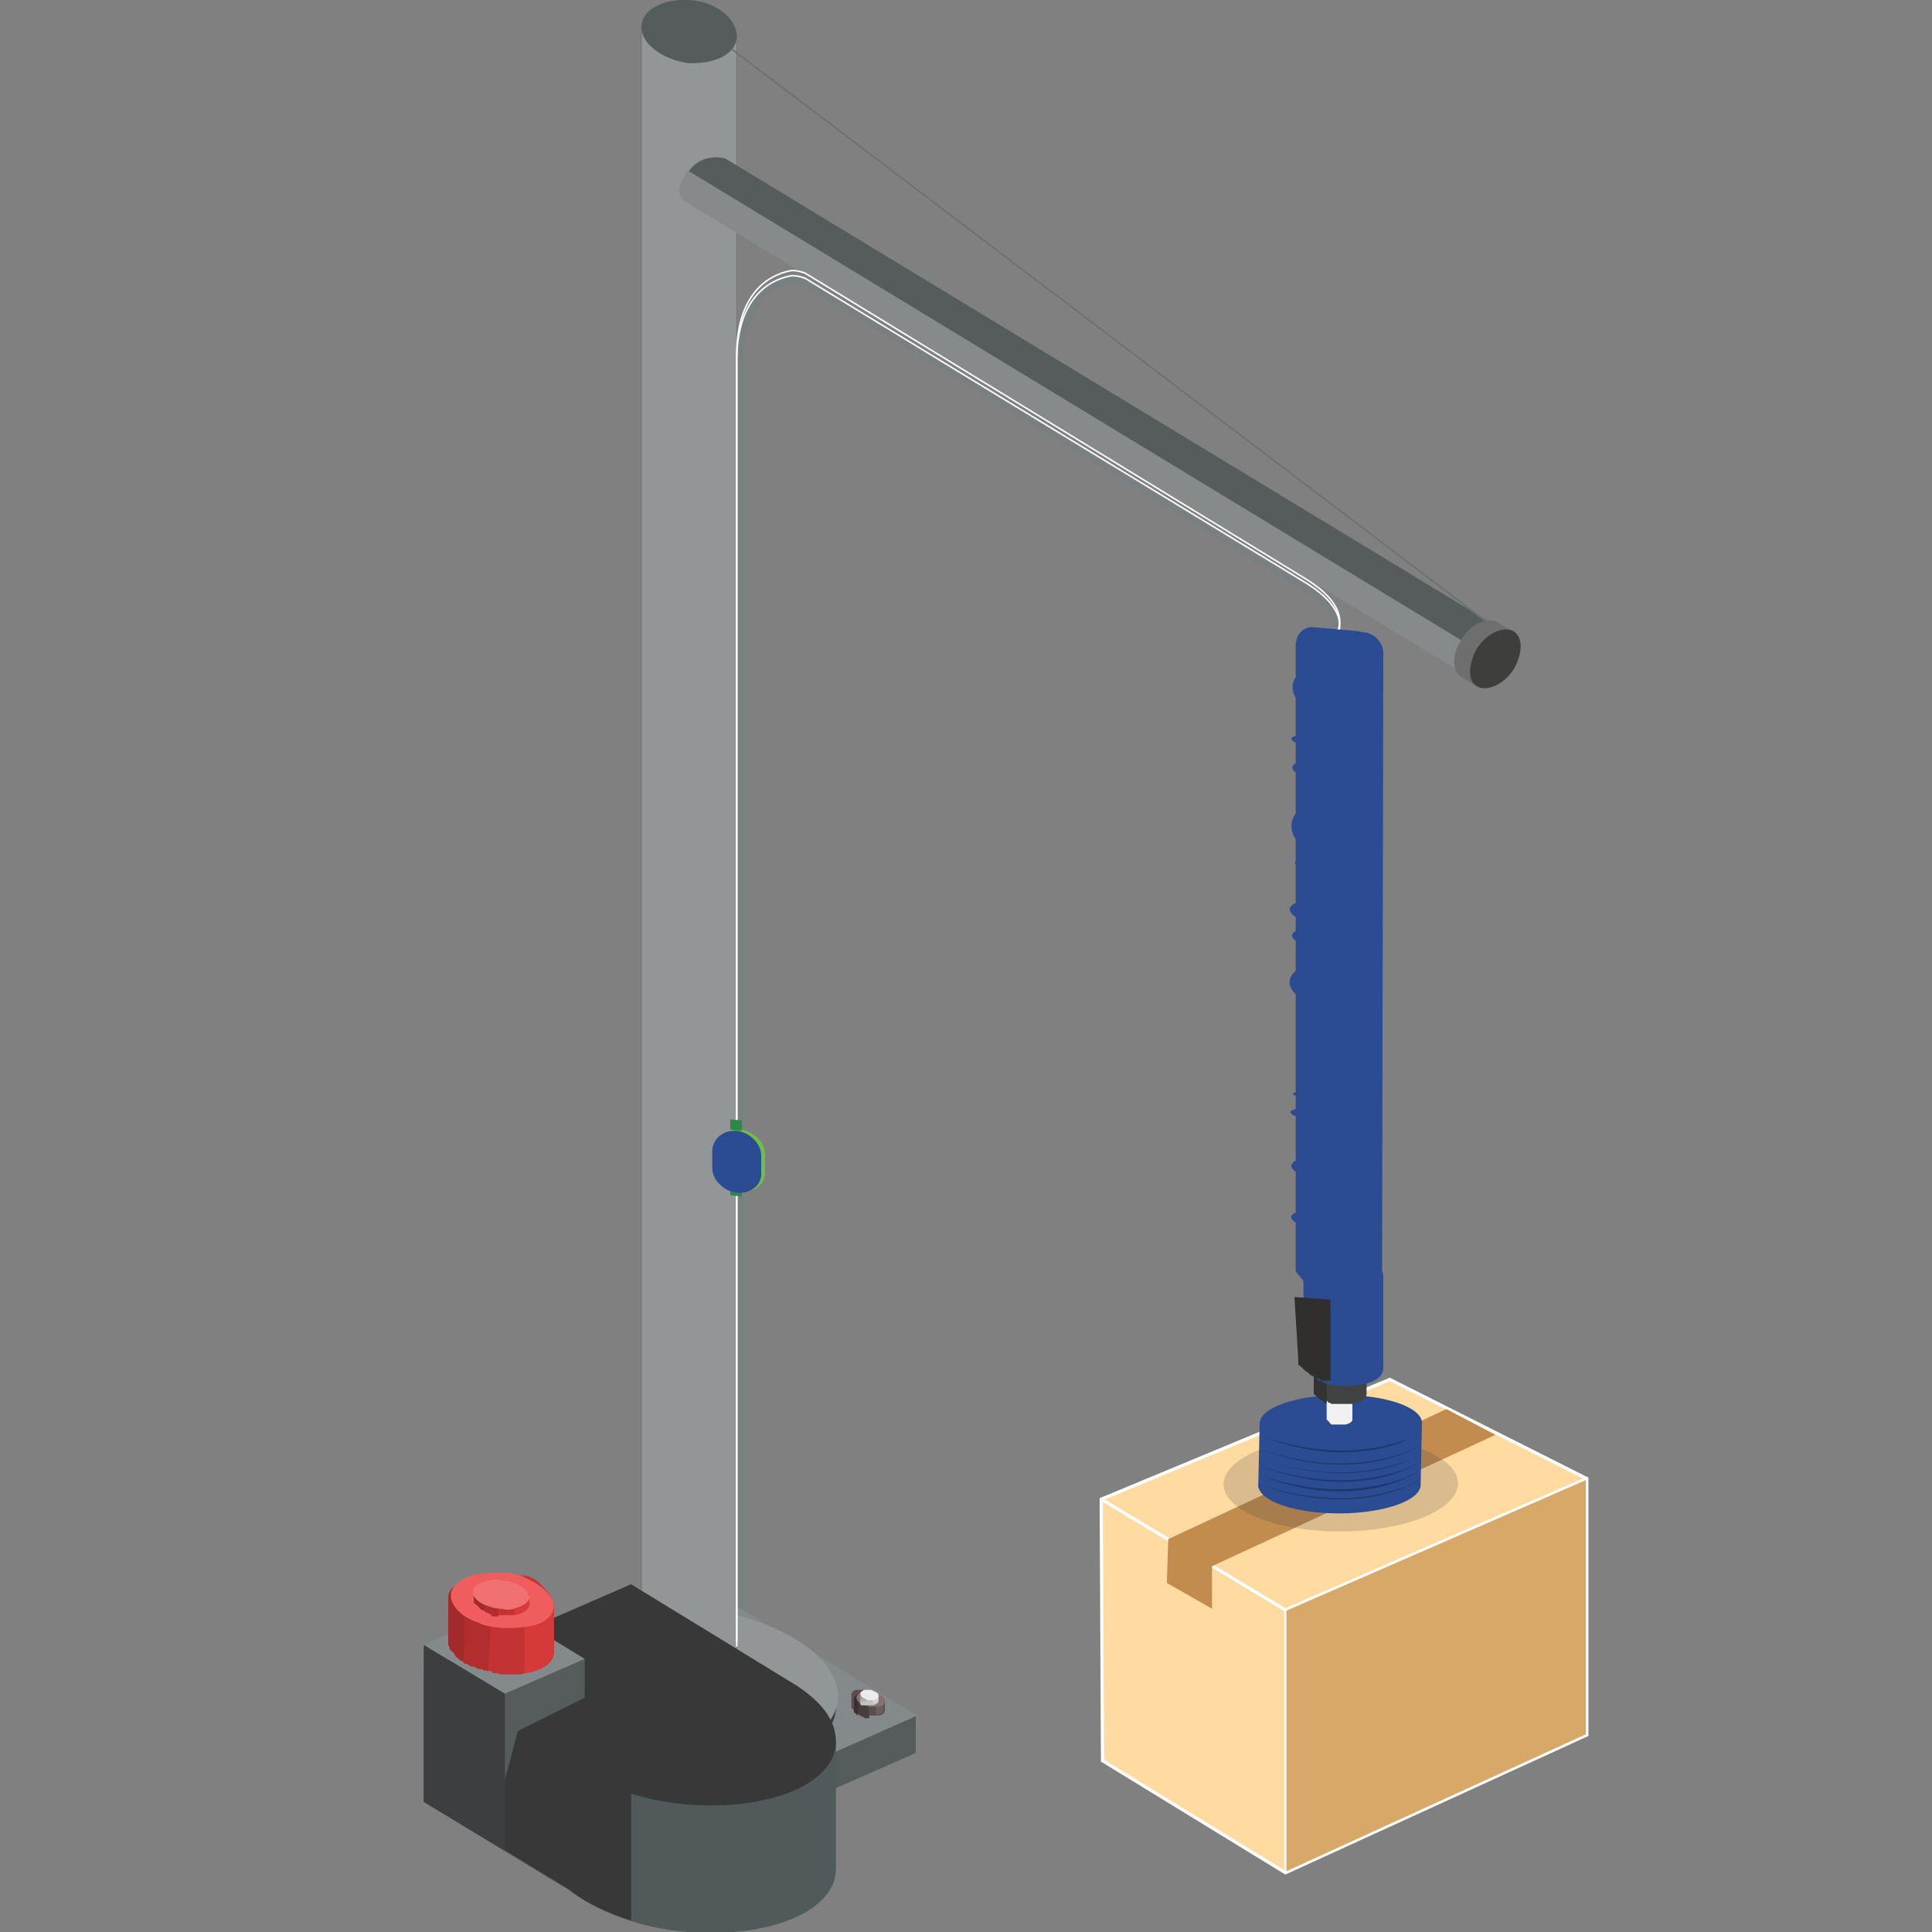 <?xml version="1.0" encoding="utf-8"?>
<!-- Generator: Adobe Illustrator 26.1.0, SVG Export Plug-In . SVG Version: 6.00 Build 0)  -->
<svg version="1.1" id="Layer_1" xmlns="http://www.w3.org/2000/svg" xmlns:xlink="http://www.w3.org/1999/xlink" x="0px" y="0px"
	 viewBox="0 0 150 150" style="enable-background:new 0 0 150 150;" xml:space="preserve">
<rect x="0" y="0" width="150" height="150" fill="#808080" stroke="none"/>
<style type="text/css">
	.st0{fill:#FFDAA1;stroke:#FFFFFF;stroke-width:0.25;stroke-miterlimit:10;}
	.st1{fill:none;stroke:#FFFFFF;stroke-width:0.25;stroke-miterlimit:10;}
	.st2{fill:#C18C4D;}
	.st3{fill:#D8A868;stroke:#FFFFFF;stroke-width:0.15;stroke-miterlimit:10;}
	.st4{opacity:0.2;fill:#414242;enable-background:new    ;}
	.st5{fill:#2B4B93;}
	.st6{fill:#1D3766;}
	.st7{fill:#788081;}
	.st8{fill:#3C3E40;}
	.st9{fill:#565B5C;}
	.st10{fill:#848A8B;}
	.st11{fill:#929697;}
	.st12{fill:#5A4D4D;}
	.st13{fill:#6B5C5D;}
	.st14{fill:#473D3D;}
	.st15{fill:#383030;}
	.st16{fill:#847371;}
	.st17{fill:#C1C1C1;}
	.st18{fill:#D3D3D3;}
	.st19{fill:#AFAFB0;}
	.st20{fill:#A09F9F;}
	.st21{fill:#ECECEC;}
	.st22{fill:#929697;stroke:#6D7171;stroke-width:5.387780e-02;stroke-miterlimit:10;}
	.st23{fill:#868A8B;}
	.st24{fill:none;stroke:#6D7171;stroke-width:0.121;stroke-miterlimit:10;}
	.st25{fill:none;stroke:#FFFFFF;stroke-width:0.121;stroke-linecap:round;stroke-linejoin:round;stroke-miterlimit:10;}
	.st26{fill:#F2F1F2;}
	.st27{fill:#414242;}
	.st28{fill:#333333;}
	.st29{fill:#302F2D;}
	.st30{fill:#505A5B;}
	.st31{fill:#393838;}
	.st32{fill:#C33333;}
	.st33{fill:#D53938;}
	.st34{fill:#B22D2E;}
	.st35{fill:#A32A2A;}
	.st36{fill:#F05D5E;}
	.st37{fill:#F17172;}
	.st38{fill:#70BE48;}
	.st39{fill:#2B8A45;}
	.st40{fill:#6F6E6F;}
	.st41{fill:#3E3E3D;}
</style>
<g>
	<g>
		<g>
			<polygon class="st0" points="107.9,107.1 85.5,116.4 85.6,136.7 99.8,145.4 123.2,134.7 123.2,114.8 			"/>
			<polyline class="st1" points="85.5,116.4 99.8,125 123.2,114.8 			"/>
			<polygon class="st2" points="116.1,111.4 112.3,109.4 90.7,119.5 90.6,122.9 94.1,124.9 94.1,121.6 			"/>
		</g>
		<polygon class="st3" points="99.8,125 99.8,145.4 123.2,134.7 123.2,114.8 		"/>
	</g>
	<ellipse transform="matrix(1 -4.657906e-03 4.657906e-03 1 -0.535 0.486)" class="st4" cx="104.1" cy="115.2" rx="9.1" ry="3.7"/>
	<g>
		<g>
			
				<ellipse transform="matrix(1 -3.618946e-03 3.618946e-03 1 -0.399 0.378)" class="st5" cx="104.1" cy="110.5" rx="6.3" ry="2.2"/>
			
				<ellipse transform="matrix(1 -3.618946e-03 3.618946e-03 1 -0.417 0.377)" class="st5" cx="104" cy="115.3" rx="6.3" ry="2.2"/>
			<path class="st5" d="M97.8,110.5l-0.1,4.5c0,0,0,0.4,0,0.5c0,0.1,12.2,0.4,12.2,0.4l0.4-0.7l0.1-4.7l-6.2,0.9L97.8,110.5z"/>
			<path class="st6" d="M97.9,111.5c3.5,1.2,7.3,1.6,10.9,0.4c0.5-0.1,1-0.3,1.5-0.6C106.4,113.4,101.7,113,97.9,111.5L97.9,111.5z"
				/>
			<path class="st6" d="M97.8,112.5c3.4,1.2,7.3,1.6,10.9,0.4c0.5-0.1,1-0.4,1.5-0.6C106.4,114.3,101.7,114,97.8,112.5L97.8,112.5z"
				/>
			<path class="st6" d="M97.8,113.2c3.4,1.2,7.3,1.6,10.9,0.4c0.5-0.1,1-0.4,1.5-0.6C106.3,115,101.7,114.6,97.8,113.2L97.8,113.2z"
				/>
			<path class="st6" d="M97.8,113.8c3.4,1.2,7.3,1.6,10.9,0.4c0.5-0.1,1-0.4,1.5-0.6C106.3,115.7,101.7,115.3,97.8,113.8L97.8,113.8
				z"/>
			<path class="st6" d="M97.7,114.5c3.4,1.2,7.3,1.6,10.9,0.4c0.5-0.1,1-0.4,1.5-0.6C106.3,116.4,101.7,116.1,97.7,114.5L97.7,114.5
				z"/>
			<path class="st6" d="M97.7,115.2c3.4,1.2,7.3,1.6,10.9,0.4c0.5-0.1,1-0.4,1.5-0.6C106.3,117,101.6,116.7,97.7,115.2L97.7,115.2z"
				/>
		</g>
		<g>
			<path class="st7" d="M57.2,128.3l0.4-0.2l0.1-0.4v-2.2V28.2c0,0,0-6.5,4.6-6.1l3,1.8l36.4,22.3c0,0,1.9,1.1,1.8,2.8l0.4-0.1
				l-0.1-1l-0.4-0.9l-1.3-1.2l-2.4-1.3l-36-22.2l-2.1-1.1l-1.2,0.3l-1.9,1.3l-0.8,1.4l-0.6,5.4L57.2,128.3z"/>
			<g>
				<g>
					<polygon class="st8" points="53.4,143.9 35.7,133 35.7,130.3 53.4,141.1 					"/>
					<polygon class="st9" points="53.4,143.9 71.1,136.1 71.1,133.2 53.4,141.1 					"/>
					<polygon class="st10" points="35.7,130.3 53.4,141.1 71.2,133.2 53.4,122.4 					"/>
				</g>
				<g>
					<path class="st8" d="M64.9,131.5l-0.7-0.9c-1.6-2.5-5.8-4.4-10.8-4.8c-4.9-0.4-9.2,0.8-10.8,3l-0.7,0.7v1l0,0
						c0,0.1,0,0.1,0,0.1c0,3.3,5.2,6.3,11.5,6.8c6.3,0.5,11.5-1.6,11.5-4.9c0-0.1,0-0.1,0-0.1l0,0L64.9,131.5z"/>
					
						<ellipse transform="matrix(0.114 -0.994 0.994 0.114 -82.502 168.993)" class="st11" cx="53.5" cy="130.7" rx="5.9" ry="11.6"/>
				</g>
				<g>
					<g>
						<path class="st12" d="M54.3,138.5v0.7c0,0.2-0.2,0.4-0.6,0.4c-0.1,0-0.1,0-0.1,0c0,0,0,0-0.1,0s0,0-0.1,0s0,0-0.1,0
							s-0.1,0-0.1,0s0,0-0.1,0c-0.1,0-0.1,0-0.1,0H53c0,0,0,0-0.1,0s-0.1,0-0.1,0s0,0-0.1,0s0,0-0.1,0c-0.1,0,0,0-0.1,0
							c-0.1,0-0.1,0-0.1-0.1h-0.1c-0.1,0-0.1,0-0.1-0.1l0,0c0,0-0.1,0-0.1-0.1l0,0c-0.1,0-0.1-0.1-0.1-0.1l0,0c0,0,0,0-0.1-0.1
							s0,0-0.1-0.1c0,0,0,0,0-0.1c0,0,0,0,0-0.1l0,0l0,0l0,0v-0.1v-0.7c0-0.2,0.2-0.4,0.4-0.4h0.1c0,0,0,0,0.1,0c0.1,0,0.3,0,0.5,0
							c0.1,0,0.4,0.1,0.5,0.1C54,138,54.3,138.2,54.3,138.5z"/>
						<path class="st13" d="M53.6,137.9L53.6,137.9v1.7l0,0c0.4-0.1,0.6-0.2,0.6-0.4v-0.7C54.3,138.2,54,138,53.6,137.9z"/>
						<path class="st14" d="M52.9,137.8c-0.1,0-0.2,0-0.3,0c0,0,0,0-0.1,0c-0.1,0-0.1,0-0.1,0c-0.3,0.1-0.4,0.2-0.4,0.4v0.7v0.1l0,0
							l0,0l0,0c0,0,0,0,0,0.1c0,0,0,0,0,0.1c0,0.1,0,0,0.1,0.1c0,0,0,0,0.1,0.1l0,0l0.1,0.1l0,0c0,0,0.1,0,0.1,0.1l0,0
							c0,0,0.1,0,0.1,0.1h0.1c0.1,0,0.1,0,0.1,0.1c0,0,0,0,0.1,0c0,0,0,0,0.1,0s0,0,0.1,0s0.1,0,0.1,0L52.9,137.8z"/>
						<path class="st15" d="M52.3,137.9c-0.2,0.1-0.4,0.2-0.4,0.4v0.7v0.1l0,0l0,0l0,0c0,0,0,0,0,0.1c0,0,0,0,0,0.1c0,0,0,0,0.1,0.1
							c0.1,0.1,0,0,0.1,0.1l0,0l0.1,0.1l0,0l0,0L52.3,137.9z"/>
						<path class="st16" d="M54.3,138.5c0,0.2-0.2,0.4-0.6,0.4c-0.1,0-0.3,0-0.5,0c-0.1,0-0.4-0.1-0.5-0.1c-0.4-0.1-0.6-0.4-0.6-0.6
							s0.2-0.4,0.4-0.4h0.1c0,0,0,0,0.1,0c0.1,0,0.3,0,0.5,0c0.1,0,0.4,0.1,0.5,0.1C54,138,54.3,138.2,54.3,138.5z"/>
					</g>
					<g>
						<path class="st17" d="M53.8,138.1v0.4c0,0.1-0.1,0.2-0.4,0.3h-0.1l0,0l0,0l0,0h-0.1l0,0c0,0,0,0-0.1,0c-0.1,0,0,0-0.1,0l0,0
							h-0.1l0,0l0,0l0,0H53c0,0,0,0-0.1,0h-0.1l0,0c0,0,0,0-0.1,0l0,0c0,0-0.1,0-0.1-0.1l0,0l0,0l0,0l0,0l0,0l0,0l0,0l0,0
							c0,0,0,0,0-0.1v-0.4c0-0.1,0.1-0.2,0.3-0.3h0.1l0,0c0.1,0,0.2,0,0.3,0c0.1,0,0.2,0,0.3,0.1C53.7,137.8,53.8,137.9,53.8,138.1z
							"/>
						<path class="st18" d="M53.4,137.7L53.4,137.7v1l0,0c0.2-0.1,0.4-0.1,0.4-0.3V138C53.8,137.9,53.7,137.8,53.4,137.7z"/>
						<path class="st19" d="M53,137.6c-0.1,0-0.1,0-0.2,0l0,0h-0.1c-0.1,0.1-0.3,0.1-0.3,0.3v0.4c0,0,0,0,0,0.1l0,0l0,0l0,0l0,0l0,0
							l0,0l0,0l0,0c0,0,0.1,0,0.1,0.1l0,0c0,0,0,0,0.1,0l0,0h0.1c0,0,0,0,0.1,0h0.1l0,0l0,0l0,0c0,0,0,0,0.1,0L53,137.6z"/>
						<path class="st20" d="M52.6,137.7c-0.1,0.1-0.2,0.1-0.2,0.2v0.4c0,0,0,0,0,0.1l0,0l0,0l0,0l0,0l0,0l0,0l0,0l0,0
							c0,0,0.1,0,0.1,0.1l0,0l0,0L52.6,137.7z"/>
						<path class="st21" d="M53.8,138.1c0,0.1-0.1,0.2-0.4,0.3c-0.1,0-0.2,0-0.3,0c-0.1,0-0.2,0-0.3-0.1c-0.2-0.1-0.4-0.2-0.4-0.4
							s0.1-0.2,0.3-0.3h0.1l0,0c0.1,0,0.2,0,0.3,0c0.1,0,0.2,0,0.3,0.1C53.7,137.8,53.8,137.9,53.8,138.1z"/>
					</g>
				</g>
				<g>
					<g>
						<path class="st12" d="M68.7,132.1v0.7c0,0.2-0.2,0.4-0.6,0.4c-0.1,0-0.1,0-0.1,0c0,0,0,0-0.1,0c-0.1,0,0,0-0.1,0
							c-0.1,0,0,0-0.1,0c-0.1,0-0.1,0-0.1,0s0,0-0.1,0h-0.1h-0.1c0,0,0,0-0.1,0c-0.1,0-0.1,0-0.1,0s0,0-0.1,0c-0.1,0,0,0-0.1,0
							c-0.1,0,0,0-0.1,0c-0.1,0-0.1,0-0.1-0.1h-0.1c-0.1,0-0.1,0-0.1-0.1l0,0c0,0-0.1,0-0.1-0.1l0,0c-0.1,0-0.1-0.1-0.1-0.1l0,0
							c0,0,0,0-0.1-0.1c0,0,0,0-0.1-0.1c0,0,0,0,0-0.1c0,0,0,0,0-0.1l0,0l0,0l0,0v-0.1v-0.7c0-0.2,0.2-0.4,0.4-0.4h0.1
							c0,0,0,0,0.1,0c0.1,0,0.3,0,0.5,0c0.1,0,0.4,0.1,0.5,0.1C68.4,131.6,68.7,131.8,68.7,132.1z"/>
						<path class="st13" d="M68,131.5L68,131.5v1.7l0,0c0.4-0.1,0.6-0.2,0.6-0.4v-0.7C68.7,131.8,68.4,131.6,68,131.5z"/>
						<path class="st14" d="M67.3,131.4c-0.1,0-0.2,0-0.3,0c0,0,0,0-0.1,0c-0.1,0-0.1,0-0.1,0c-0.3,0.1-0.4,0.2-0.4,0.4v0.7v0.1l0,0
							l0,0l0,0c0,0,0,0,0,0.1c0,0,0,0,0,0.1c0,0,0,0,0.1,0.1c0,0,0,0,0.1,0.1l0,0l0.1,0.1l0,0c0,0,0.1,0,0.1,0.1l0,0
							c0,0,0.1,0,0.1,0.1H67c0.1,0,0.1,0,0.1,0.1c0,0,0,0,0.1,0c0,0,0,0,0.1,0s0,0,0.1,0c0.1,0,0.1,0,0.1,0L67.3,131.4z"/>
						<path class="st15" d="M66.7,131.5c-0.2,0.1-0.4,0.2-0.4,0.4v0.7v0.1l0,0l0,0l0,0c0,0,0,0,0,0.1c0,0,0,0,0,0.1
							c0,0.1,0,0,0.1,0.1c0,0,0,0,0.1,0.1l0,0l0.1,0.1l0,0l0,0L66.7,131.5z"/>
						<path class="st16" d="M68.7,132.1c0,0.2-0.2,0.4-0.6,0.4c-0.1,0-0.3,0-0.5,0c-0.1,0-0.4-0.1-0.5-0.1c-0.4-0.1-0.6-0.4-0.6-0.6
							s0.2-0.4,0.4-0.4H67c0,0,0,0,0.1,0c0.1,0,0.3,0,0.5,0c0.1,0,0.4,0.1,0.5,0.1C68.4,131.6,68.7,131.8,68.7,132.1z"/>
					</g>
					<g>
						<path class="st17" d="M68.2,131.7v0.4c0,0.1-0.1,0.2-0.4,0.3h-0.1l0,0l0,0l0,0h-0.1l0,0c0,0,0,0-0.1,0c-0.1,0,0,0-0.1,0l0,0
							h-0.1l0,0l0,0l0,0h-0.1c0,0,0,0-0.1,0h-0.1l0,0c0,0,0,0-0.1,0l0,0c0,0-0.1,0-0.1-0.1l0,0l0,0l0,0l0,0l0,0l0,0l0,0l0,0
							c0,0,0,0,0-0.1v-0.4c0-0.1,0.1-0.2,0.3-0.3h0.1l0,0c0.1,0,0.2,0,0.3,0c0.1,0,0.2,0,0.3,0.1C68.1,131.4,68.2,131.5,68.2,131.7z
							"/>
						<path class="st18" d="M67.8,131.3L67.8,131.3v1l0,0c0.2-0.1,0.4-0.1,0.4-0.3v-0.4C68.2,131.5,68.1,131.4,67.8,131.3z"/>
						<path class="st19" d="M67.4,131.2c-0.1,0-0.1,0-0.2,0l0,0h-0.1c-0.1,0.1-0.3,0.1-0.3,0.3v0.4c0,0,0,0,0,0.1l0,0l0,0l0,0l0,0
							l0,0l0,0l0,0l0,0c0,0,0.1,0,0.1,0.1l0,0c0,0,0,0,0.1,0l0,0H67c0,0,0,0,0.1,0h0.1l0,0l0,0l0,0c0,0,0,0,0.1,0L67.4,131.2z"/>
						<path class="st20" d="M67,131.3c-0.1,0.1-0.2,0.1-0.2,0.2v0.4c0,0,0,0,0,0.1l0,0l0,0l0,0l0,0l0,0l0,0l0,0l0,0
							c0,0,0.1,0,0.1,0.1l0,0l0,0L67,131.3z"/>
						<path class="st21" d="M68.2,131.7c0,0.1-0.1,0.2-0.4,0.3c-0.1,0-0.2,0-0.3,0c-0.1,0-0.2,0-0.3-0.1c-0.2-0.1-0.4-0.2-0.4-0.4
							c0-0.1,0.1-0.2,0.3-0.3h0.1l0,0c0.1,0,0.2,0,0.3,0c0.1,0,0.2,0,0.3,0.1C68.1,131.4,68.2,131.5,68.2,131.7z"/>
					</g>
				</g>
				<g>
					<g>
						<path class="st12" d="M40.2,130v0.7c0,0.2-0.2,0.4-0.6,0.4c-0.1,0-0.1,0-0.1,0c0,0,0,0-0.1,0s0,0-0.1,0s0,0-0.1,0
							c-0.1,0-0.1,0-0.1,0s0,0-0.1,0H39H39c0,0,0,0-0.1,0s-0.1,0-0.1,0s0,0-0.1,0c-0.1,0,0,0-0.1,0s0,0-0.1,0s-0.1,0-0.1-0.1h-0.1
							c-0.1,0-0.1,0-0.1-0.1l0,0c0,0-0.1,0-0.1-0.1l0,0c-0.1,0-0.1-0.1-0.1-0.1l0,0c0,0,0,0-0.1-0.1c0,0,0,0-0.1-0.1c0,0,0,0,0-0.1
							c0,0,0,0,0-0.1l0,0l0,0l0,0v-0.1v-0.7c0-0.2,0.2-0.4,0.4-0.4h0.1c0,0,0,0,0.1,0c0.1,0,0.3,0,0.5,0c0.1,0,0.4,0.1,0.5,0.1
							C40,129.5,40.2,129.8,40.2,130z"/>
						<path class="st13" d="M39.6,129.4L39.6,129.4v1.7l0,0c0.4-0.1,0.6-0.2,0.6-0.4V130C40.2,129.8,40,129.5,39.6,129.4z"/>
						<path class="st14" d="M39,129.3c-0.1,0-0.2,0-0.3,0c0,0,0,0-0.1,0c-0.1,0-0.1,0-0.1,0c-0.3,0.1-0.4,0.2-0.4,0.4v0.7v0.1l0,0
							l0,0l0,0c0,0,0,0,0,0.1c0,0,0,0,0,0.1c0,0,0,0,0.1,0.1c0,0,0,0,0.1,0.1l0,0l0.1,0.1l0,0c0,0,0.1,0,0.1,0.1l0,0
							c0,0,0.1,0,0.1,0.1h0.1c0.1,0,0.1,0,0.1,0.1c0,0,0,0,0.1,0c0,0,0,0,0.1,0s0,0,0.1,0s0.1,0,0.1,0L39,129.3z"/>
						<path class="st15" d="M38.4,129.4c-0.2,0.1-0.4,0.2-0.4,0.4v0.7v0.1l0,0l0,0l0,0c0,0,0,0,0,0.1c0,0,0,0,0,0.1c0,0,0,0,0.1,0.1
							c0,0,0,0,0.1,0.1l0,0l0.1,0.1l0,0l0,0L38.4,129.4z"/>
						<path class="st16" d="M40.2,130c0,0.2-0.2,0.4-0.6,0.4c-0.1,0-0.3,0-0.5,0c-0.1,0-0.4-0.1-0.5-0.1c-0.4-0.1-0.6-0.4-0.6-0.6
							s0.2-0.4,0.4-0.4h0.1c0,0,0,0,0.1,0c0.1,0,0.3,0,0.5,0c0.1,0,0.4,0.1,0.5,0.1C40,129.5,40.2,129.8,40.2,130z"/>
					</g>
					<g>
						<path class="st17" d="M39.9,129.5v0.4c0,0.1-0.1,0.2-0.4,0.3h-0.1l0,0l0,0l0,0h-0.1l0,0c0,0,0,0-0.1,0c-0.1,0,0,0-0.1,0l0,0
							h-0.1l0,0l0,0l0,0H39c0,0,0,0-0.1,0h-0.1l0,0c0,0,0,0-0.1,0l0,0c0,0-0.1,0-0.1-0.1l0,0l0,0l0,0l0,0l0,0l0,0l0,0l0,0
							c0,0,0,0,0-0.1v-0.4c0-0.1,0.1-0.2,0.3-0.3h0.1l0,0c0.1,0,0.2,0,0.3,0c0.1,0,0.2,0,0.3,0.1C39.6,129.2,39.9,129.4,39.9,129.5z
							"/>
						<path class="st18" d="M39.4,129.2L39.4,129.2v1l0,0c0.2-0.1,0.4-0.1,0.4-0.3v-0.4C39.9,129.4,39.6,129.2,39.4,129.2z"/>
						<path class="st19" d="M39,129.2c-0.1,0-0.1,0-0.2,0l0,0h-0.1c-0.1,0.1-0.3,0.1-0.3,0.3v0.4c0,0,0,0,0,0.1l0,0l0,0l0,0l0,0l0,0
							l0,0l0,0l0,0c0,0,0.1,0,0.1,0.1l0,0c0,0,0,0,0.1,0l0,0h0.1c0,0,0,0,0.1,0h0.1l0,0l0,0l0,0c0,0,0,0,0.1,0L39,129.2z"/>
						<path class="st20" d="M38.7,129.2c-0.1,0.1-0.2,0.1-0.2,0.2v0.4c0,0,0,0,0,0.1l0,0l0,0l0,0l0,0l0,0l0,0l0,0l0,0
							c0,0,0.1,0,0.1,0.1l0,0l0,0L38.7,129.2z"/>
						<path class="st21" d="M39.9,129.5c0,0.1-0.1,0.2-0.4,0.3c-0.1,0-0.2,0-0.3,0c-0.1,0-0.2,0-0.3-0.1c-0.2-0.1-0.4-0.2-0.4-0.4
							c0-0.1,0.1-0.2,0.3-0.3h0.1l0,0c0.1,0,0.2,0,0.3,0c0.1,0,0.2,0,0.3,0.1C39.6,129.2,39.9,129.4,39.9,129.5z"/>
					</g>
				</g>
				<g>
					<g>
						<path class="st12" d="M54.6,123.6v0.7c0,0.2-0.2,0.4-0.6,0.4c-0.1,0-0.1,0-0.1,0c0,0,0,0-0.1,0s0,0-0.1,0c-0.1,0,0,0-0.1,0
							c-0.1,0-0.1,0-0.1,0s0,0-0.1,0s-0.1,0-0.1,0h-0.1c0,0,0,0-0.1,0s-0.1,0-0.1,0s0,0-0.1,0c-0.1,0,0,0-0.1,0s0,0-0.1,0
							s-0.1,0-0.1-0.1h-0.1c-0.1,0-0.1,0-0.1-0.1l0,0c0,0-0.1,0-0.1-0.1l0,0c-0.1,0-0.1-0.1-0.1-0.1l0,0c0,0,0,0-0.1-0.1
							c0,0,0,0-0.1-0.1c0,0,0,0,0-0.1c0,0,0,0,0-0.1l0,0l0,0l0,0V124v-0.7c0-0.2,0.2-0.4,0.4-0.4h0.1c0,0,0,0,0.1,0
							c0.1,0,0.3,0,0.5,0c0.1,0,0.4,0.1,0.5,0.1C54.4,123.1,54.6,123.4,54.6,123.6z"/>
						<path class="st13" d="M54,123C54,123,54,123,54,123v1.7l0,0c0.4-0.1,0.6-0.2,0.6-0.4v-0.7C54.6,123.4,54.4,123.1,54,123z"/>
						<path class="st14" d="M53.4,122.9c-0.1,0-0.2,0-0.3,0c0,0,0,0-0.1,0s-0.1,0-0.1,0c-0.3,0.1-0.4,0.2-0.4,0.4v0.7v0.1l0,0l0,0
							l0,0c0,0,0,0,0,0.1c0,0,0,0,0,0.1c0,0,0,0,0.1,0.1c0,0,0,0,0.1,0.1l0,0l0.1,0.1l0,0c0,0,0.1,0,0.1,0.1l0,0c0,0,0.1,0,0.1,0.1
							H53c0.1,0,0.1,0,0.1,0.1c0,0,0,0,0.1,0c0,0,0,0,0.1,0s0,0,0.1,0s0.1,0,0.1,0L53.4,122.9z"/>
						<path class="st15" d="M52.7,123c-0.2,0.1-0.4,0.2-0.4,0.4v0.7v0.1l0,0l0,0l0,0c0,0,0,0,0,0.1c0,0,0,0,0,0.1c0,0,0,0,0.1,0.1
							c0,0,0,0,0.1,0.1l0,0l0.1,0.1l0,0l0,0L52.7,123z"/>
						<path class="st16" d="M54.6,123.6c0,0.2-0.2,0.4-0.6,0.4c-0.1,0-0.3,0-0.5,0c-0.1,0-0.4-0.1-0.5-0.1c-0.4-0.1-0.6-0.4-0.6-0.6
							c0-0.2,0.2-0.4,0.4-0.4h0.1c0,0,0,0,0.1,0c0.1,0,0.3,0,0.5,0c0.1,0,0.4,0.1,0.5,0.1C54.4,123.1,54.6,123.4,54.6,123.6z"/>
					</g>
					<g>
						<path class="st17" d="M54.2,123.1v0.4c0,0.1-0.1,0.2-0.4,0.3h-0.1l0,0l0,0l0,0h-0.1l0,0c0,0,0,0-0.1,0s0,0-0.1,0l0,0h-0.1l0,0
							l0,0l0,0h-0.1c0,0,0,0-0.1,0h-0.1l0,0c0,0,0,0-0.1,0l0,0c0,0-0.1,0-0.1-0.1l0,0l0,0l0,0l0,0l0,0l0,0l0,0l0,0c0,0,0,0,0-0.1
							v-0.4c0-0.1,0.1-0.2,0.3-0.3h0.1l0,0c0.1,0,0.2,0,0.3,0c0.1,0,0.2,0,0.3,0.1C54,122.9,54.2,123,54.2,123.1z"/>
						<path class="st18" d="M53.8,122.8L53.8,122.8v1l0,0c0.2-0.1,0.4-0.1,0.4-0.3v-0.4C54.2,123,54,122.9,53.8,122.8z"/>
						<path class="st19" d="M53.4,122.8c-0.1,0-0.1,0-0.2,0l0,0h-0.1c-0.1,0.1-0.3,0.1-0.3,0.3v0.4c0,0,0,0,0,0.1l0,0l0,0l0,0l0,0
							l0,0l0,0l0,0l0,0c0,0,0.1,0,0.1,0.1l0,0c0,0,0,0,0.1,0l0,0h0.1c0,0,0,0,0.1,0h0.1l0,0l0,0l0,0c0,0,0,0,0.1,0L53.4,122.8z"/>
						<path class="st20" d="M53,122.8c-0.1,0.1-0.2,0.1-0.2,0.2v0.4c0,0,0,0,0,0.1l0,0l0,0l0,0l0,0l0,0l0,0l0,0l0,0
							c0,0,0.1,0,0.1,0.1l0,0l0,0L53,122.8z"/>
						<path class="st21" d="M54.2,123.1c0,0.1-0.1,0.2-0.4,0.3c-0.1,0-0.2,0-0.3,0c-0.1,0-0.2,0-0.3-0.1c-0.2-0.1-0.4-0.2-0.4-0.4
							c0-0.1,0.1-0.2,0.3-0.3h0.1l0,0c0.1,0,0.2,0,0.3,0c0.1,0,0.2,0,0.3,0.1C54,122.9,54.2,123,54.2,123.1z"/>
					</g>
				</g>
			</g>
			<path class="st22" d="M57.2,131c0,0.1,0,0.1,0,0.1s0,0.1,0,0.2c-1.1,0.1-2.4,0.1-3.7,0c-1.3-0.1-2.5-0.3-3.7-0.7
				c0-0.1,0-0.1,0-0.2V2.1l7.4,0.6L57.2,131z"/>
			<path class="st9" d="M49.8,2.1c0-1.3,1.6-2.2,3.7-2.1c2,0.1,3.7,1.4,3.7,2.8S55.5,5,53.4,4.9C51.4,4.6,49.8,3.4,49.8,2.1z"/>
			<path class="st23" d="M117.6,49.4l-2.8,3.6L53.1,15.6c0,0-0.9-0.6,0.2-2.2c0-0.1,0.1-0.1,0.1-0.1c1-1.5,2.8-1,2.8-1l59.3,36
				L117.6,49.4z"/>
			<path class="st9" d="M115.5,48.2l-1.4,1.9L53.5,13.3c1-1.5,2.8-1,2.8-1L115.5,48.2z"/>
			<line class="st24" x1="56.8" y1="3.8" x2="116.1" y2="48.8"/>
			<path class="st25" d="M103.8,49.1c0,0,1.3-1.9-2.5-4.2L62.5,21.2c-0.3-0.1-0.6-0.2-1-0.2c-1.3,0.2-4.3,1.3-4.3,6.6
				c0,6.8,0,86.6,0,86.6v13.2"/>
			<path class="st25" d="M103.8,49.4c0,0,1.3-1.9-2.5-4.2L62.5,21.6c-0.3-0.1-0.6-0.2-1-0.2c-1.3,0.2-4.3,1.3-4.3,6.6
				c0,6.8,0,86.6,0,86.6v13.2"/>
			<g>
				<g>
					<g>
						<g>
							<path class="st26" d="M105,108.2v2c0,0.2-0.2,0.3-0.5,0.4h-0.1c0,0,0,0-0.1,0l0,0l0,0h-0.1c0,0,0,0-0.1,0h-0.1h-0.1
								c0,0,0,0-0.1,0h-0.1l0,0l0,0c0,0,0,0-0.1,0h-0.1c0,0,0,0-0.1,0c0,0-0.1,0-0.1-0.1l0,0c0,0-0.1,0-0.1-0.1l0,0l-0.1-0.1l0,0
								c0,0,0,0-0.1-0.1c0,0,0,0,0-0.1l0,0l0,0l0,0l0,0l0,0v-0.1v-2c0-0.1,0.1-0.3,0.4-0.4h0.1c0,0,0,0,0.1,0c0.1,0,0.3,0,0.4,0
								c0.1,0,0.3,0.1,0.4,0.1C104.8,107.8,105,108,105,108.2z"/>
							<path class="st27" d="M106.1,103.9v4.3c0,0.4-0.4,0.7-1.1,0.8c-0.1,0-0.1,0-0.2,0h-0.1h-0.1h-0.1c-0.1,0-0.1,0-0.2,0h-0.1
								c-0.1,0-0.1,0-0.1,0c-0.1,0-0.1,0-0.1,0h-0.1c-0.1,0-0.1,0-0.2,0h-0.1h-0.1h-0.1c-0.1,0-0.1-0.1-0.2-0.1
								c-0.1,0-0.1,0-0.1-0.1c-0.1,0-0.1-0.1-0.2-0.1h-0.1c-0.1,0-0.1-0.1-0.1-0.1c0,0-0.1,0-0.1-0.1c-0.1-0.1-0.1-0.1-0.2-0.1
								c0,0,0,0-0.1-0.1l-0.1-0.1l-0.1-0.1c0,0,0-0.1-0.1-0.1v-0.1l0,0c0,0,0,0,0-0.1l0,0c0-0.1,0-0.1,0-0.1v-4.3
								c0-0.4,0.4-0.7,0.9-0.7c0.1,0,0.1,0,0.2-0.1h0.1c0.3-0.1,0.6-0.1,0.9,0c0.3,0,0.6,0.1,0.9,0.1
								C105.6,103.1,106.1,103.5,106.1,103.9z"/>
							<path class="st28" d="M102,107.9c0,0.1,0,0.1,0,0.1l0,0c0,0,0,0,0,0.1l0,0v0.1c0,0,0,0.1,0.1,0.1l0.1,0.1l0.1,0.1
								c0,0,0,0,0.1,0.1c0.1,0.1,0.1,0.1,0.2,0.1c0,0,0.1,0,0.1,0.1c0.1,0,0.1,0.1,0.1,0.1h0.1c0.1,0,0.1,0.1,0.1,0.1v-3l-1-0.1
								L102,107.9z"/>
							<path class="st5" d="M107.4,99.1v7.1c0,0.7-0.7,1.2-1.9,1.3c-0.1,0-0.2,0-0.4,0.1c-0.1,0-0.1,0-0.1,0c-0.1,0-0.1,0-0.1,0
								c-0.1,0-0.1,0-0.1,0c-0.1,0-0.2,0-0.3,0s-0.1,0-0.1,0c-0.1,0-0.1,0-0.2,0c-0.1,0-0.1,0-0.2,0c-0.1,0-0.1,0-0.1,0
								c-0.1,0-0.2,0-0.3-0.1c-0.1,0-0.1,0-0.1,0s-0.1,0-0.1,0c-0.1,0-0.1,0-0.1,0c-0.1,0-0.2-0.1-0.4-0.1c-0.1,0-0.1-0.1-0.2-0.1
								c-0.1-0.1-0.2-0.1-0.3-0.1c-0.1,0-0.1,0-0.1-0.1c-0.1-0.1-0.1-0.1-0.2-0.1l-0.1-0.1c-0.1-0.1-0.2-0.1-0.3-0.2l-0.1-0.1
								c-0.1-0.1-0.1-0.1-0.1-0.1c-0.1-0.1-0.1-0.1-0.1-0.1c0-0.1-0.1-0.1-0.1-0.1c0-0.1-0.1-0.1-0.1-0.1l0,0v-0.1l0,0
								c0-0.1,0-0.1,0-0.2v-7.1c0-0.6,0.5-1,1.4-1.3c0.1,0,0.2-0.1,0.3-0.1c0.1,0,0.1,0,0.1,0c0.4-0.1,1-0.1,1.5-0.1s1,0.1,1.5,0.3
								C106.6,97.8,107.4,98.4,107.4,99.1z"/>
							<path class="st29" d="M100.8,105.6c0,0.1,0,0.1,0,0.2l0,0v0.1l0,0c0,0.1,0,0.1,0.1,0.1c0,0.1,0.1,0.1,0.1,0.1
								s0.1,0.1,0.1,0.1c0.1,0.1,0.1,0.1,0.1,0.1l0.1,0.1c0.1,0.1,0.2,0.1,0.3,0.2l0.1,0.1c0.1,0.1,0.1,0.1,0.2,0.1
								c0,0,0.1,0,0.1,0.1c0.1,0.1,0.2,0.1,0.3,0.1c0.1,0,0.1,0.1,0.2,0.1c0.1,0.1,0.2,0.1,0.4,0.1c0.1,0,0.1,0,0.1,0h0.1
								c0.1,0,0.1,0,0.1,0s0.1,0,0.1,0v-6.3l-2.8-0.2L100.8,105.6z"/>
						</g>
					</g>
					<g>
						<path class="st5" d="M107.3,100.6L107.3,100.6v0.1c-1,0-2,0-3.1-0.1c-0.6-0.1-1.1-0.1-1.6-0.1c-0.5-0.7-0.9-1-1.4-1.7V50.2
							c0-0.8,0.6-1.5,1.4-1.4l3.4,0.3c0.7,0.1,1.4,0.8,1.4,1.6L107.3,100.6L107.3,100.6z"/>
						<path class="st5" d="M106.7,100.5L106.7,100.5v0.1c-1,0-2,0-3.1-0.1c-0.6-0.1-1.1-0.1-1.6-0.1c-0.5-0.7-0.9-1-1.4-1.7V50.1
							c0-0.8,0.6-1.5,1.4-1.4l3.4,0.3c0.7,0.1,1.4,0.8,1.4,1.6L106.7,100.5L106.7,100.5z"/>
						
							<ellipse transform="matrix(0.139 -0.99 0.99 0.139 36.169 148.744)" class="st5" cx="103.6" cy="53.6" rx="2.1" ry="3.3"/>
						
							<ellipse transform="matrix(8.729880e-02 -0.996 0.996 8.729880e-02 37.135 155.8)" class="st5" cx="103.6" cy="57.6" rx="0.6" ry="3.3"/>
						
							<ellipse transform="matrix(9.090673e-02 -0.996 0.996 9.090673e-02 34.532 157.716)" class="st5" cx="103.7" cy="59.9" rx="0.9" ry="3.3"/>
						
							<ellipse transform="matrix(0.154 -0.988 0.988 0.154 23.947 156.936)" class="st5" cx="103.7" cy="64.5" rx="2.3" ry="3.4"/>
						
							<ellipse transform="matrix(9.011354e-02 -0.996 0.996 9.011354e-02 27.536 164.718)" class="st5" cx="103.9" cy="67.3" rx="0.8" ry="3.4"/>
						
							<ellipse transform="matrix(9.325112e-02 -0.996 0.996 9.325112e-02 23.439 167.586)" class="st5" cx="103.7" cy="70.9" rx="1.1" ry="3.6"/>
						
							<ellipse transform="matrix(9.059360e-02 -0.996 0.996 9.059360e-02 21.686 169.601)" class="st5" cx="103.7" cy="72.9" rx="0.9" ry="3.4"/>
						
							<ellipse transform="matrix(0.114 -0.994 0.994 0.114 15.755 170.808)" class="st5" cx="103.6" cy="76.6" rx="1.8" ry="3.6"/>
						
							<ellipse transform="matrix(8.676716e-02 -0.996 0.996 8.676716e-02 8.238 182.301)" class="st5" cx="103.6" cy="86.7" rx="0.6" ry="3.4"/>
						
							<ellipse transform="matrix(8.560935e-02 -0.996 0.996 8.560935e-02 10.123 181.31)" class="st5" cx="103.8" cy="85.1" rx="0.4" ry="3.4"/>
						
							<ellipse transform="matrix(9.274053e-02 -0.996 0.996 9.274053e-02 3.506 185.561)" class="st5" cx="103.6" cy="90.9" rx="1" ry="3.4"/>
						
							<ellipse transform="matrix(0.122 -0.993 0.993 0.122 -5.139 183.53)" class="st5" cx="101.2" cy="94.7" rx="0.5" ry="1"/>
						
							<ellipse transform="matrix(0.111 -0.994 0.994 0.111 -2.712 192.495)" class="st5" cx="106.2" cy="97.8" rx="0.5" ry="1"/>
					</g>
				</g>
				<path class="st5" d="M104.1,87.3c0.2,0.2,0.7-0.1,0.9,0.5s0.5,1.2-0.4,1.5c-0.3-0.1-0.6-0.1-0.9-0.2c-0.1-0.3-0.8-0.2-0.4-0.7
					c0.2-0.3-0.4-0.3-0.6-0.6C103,87.5,103.5,87.4,104.1,87.3z"/>
				<path class="st5" d="M103.6,89c0.3,0.1,0.6,0.1,0.9,0.2c0.7,0.9,0.7,1-0.5,1.6c-0.4-0.1-1.1,0.1-1.1-0.5
					C102.9,89.9,102.6,89,103.6,89z"/>
				<path class="st5" d="M103.5,86c-0.1,0.6,0.8,0.3,0.8,0.8c-0.2-0.1-0.4,0.1-0.6,0.1c-0.4,0-0.7-0.1-0.9-0.5
					c-0.1-0.2-0.1-0.4,0.1-0.6C103.2,85.5,103.4,85.8,103.5,86z"/>
				<path class="st5" d="M104.4,66.6c0,0.1,0,0.3,0.1,0.4c0.8,0.7,0.2,1.2,0,1.7c-1.5,0.4-1.6,0.2-1.4-1.5
					C103.2,65.9,103.7,66.1,104.4,66.6L104.4,66.6L104.4,66.6z"/>
				<path class="st5" d="M104.4,66.6L104.4,66.6C104.4,66.6,104.3,66.6,104.4,66.6c0.1-0.7-0.3-0.6-0.6-0.6c-0.4,0-0.8,0.1-0.6-0.7
					c0.1-0.5-0.4-0.4-0.5-0.7c0.4-0.5,1.1-0.1,1.6-0.4c0.4-0.1,0.7,0,0.6,0.6s0.2,0.7,0.6,0.7c-0.1,0.4-0.3,0.4-0.6,0.4
					C104.4,65.7,104.4,66.1,104.4,66.6z"/>
				<path class="st5" d="M104.1,62.6c-0.1,0.4-0.4,0.4-0.5,0.4c-0.3,0.1-0.6-0.1-0.8-0.4c-0.1-0.2-0.1-0.4,0-0.6
					c0.3-0.2,0.6-0.1,0.8,0.1C103.8,62.4,103.9,62.5,104.1,62.6L104.1,62.6z"/>
			</g>
			<g>
				<path class="st30" d="M32.9,130v9.9l11.2,6.8c2.1,1.6,5.4,3,9.3,3.3c6.3,0.5,11.5-1.6,11.5-4.9c0-0.1,0-9.8,0-9.9
					C64.8,133.7,32.9,130,32.9,130z"/>
				<path class="st31" d="M49,128.7c-8-1.1-16,1.3-16,1.3v9.9l11.2,6.8c1.2,1,2.9,1.8,4.8,2.4V128.7z"/>
				<path class="st31" d="M61.9,130.9L61.9,130.9L49,123l-16.1,7l11.2,6.8c2.1,1.6,5.4,3,9.3,3.3c6.3,0.5,11.5-1.6,11.5-4.9
					C64.9,133.5,63.7,132.1,61.9,130.9z"/>
				<g>
					<polygon class="st8" points="39.2,143.7 32.9,139.9 32.9,127.7 39.2,131.5 					"/>
					<polygon class="st9" points="39.2,138.2 40.2,134.4 45.4,131.8 45.4,128.8 39.2,131.5 					"/>
					<polygon class="st10" points="32.9,127.7 39.2,131.5 45.4,128.8 39.2,125 					"/>
				</g>
				<g>
					<path class="st32" d="M43,124.7v3.6c0,0.8-0.9,1.4-2.2,1.6c-0.1,0-0.3,0.1-0.4,0.1c-0.1,0-0.1,0-0.1,0c-0.1,0-0.1,0-0.1,0
						s-0.1,0-0.1,0c-0.1,0-0.2,0-0.4,0c-0.1,0-0.1,0-0.1,0c-0.1,0-0.2,0-0.3,0c-0.1,0-0.2,0-0.3,0c-0.1,0-0.1,0-0.1,0
						c-0.1,0-0.2-0.1-0.4-0.1c-0.1,0-0.1,0-0.1,0s-0.1,0-0.1,0c-0.1,0-0.1,0-0.1-0.1c-0.1-0.1-0.3-0.1-0.4-0.1
						c-0.1,0-0.1-0.1-0.2-0.1c-0.1-0.1-0.3-0.1-0.4-0.1c-0.1,0-0.1-0.1-0.1-0.1c-0.1-0.1-0.2-0.1-0.3-0.1c-0.1,0-0.1-0.1-0.1-0.1
						c-0.1-0.1-0.2-0.1-0.4-0.3l-0.1-0.1c-0.1-0.1-0.1-0.1-0.1-0.2c-0.1-0.1-0.1-0.1-0.1-0.1c0-0.1-0.1-0.1-0.1-0.1
						c0-0.1-0.1-0.1-0.1-0.1l0,0V128c0,0,0,0,0-0.1s-0.1-0.2-0.1-0.3V124c0-0.7,0.7-1.3,1.7-1.6c0.1,0,0.2-0.1,0.4-0.1
						c0.1,0,0.1,0,0.1,0c0.5-0.1,1.1-0.1,1.8-0.1c0.7,0.1,1.3,0.1,1.8,0.4C42.1,123.1,43,123.9,43,124.7z"/>
					<path class="st33" d="M40.8,122.6L40.8,122.6l-0.1,7.3h0.1c1.3-0.2,2.2-0.9,2.2-1.6v-3.6C43,123.9,42.1,123.1,40.8,122.6z"/>
					<path class="st34" d="M38.3,122.3c-0.4,0-0.8,0-1.2,0.1c-0.1,0-0.1,0-0.1,0c-0.1,0-0.2,0.1-0.4,0.1c-1,0.3-1.7,0.8-1.7,1.6v3.6
						c0,0.1,0,0.2,0.1,0.3l0,0c0,0.1,0,0.1,0,0.1l0,0c0,0.1,0.1,0.1,0.1,0.1s0.1,0.1,0.1,0.1c0.1,0.1,0.1,0.1,0.1,0.1
						c0.1,0.1,0.1,0.1,0.1,0.2l0.1,0.1c0.1,0.1,0.2,0.2,0.4,0.3c0.1,0,0.1,0.1,0.1,0.1c0.1,0.1,0.2,0.1,0.3,0.1
						c0.1,0,0.1,0.1,0.1,0.1c0.1,0.1,0.3,0.1,0.4,0.1c0.1,0,0.1,0.1,0.2,0.1c0.1,0.1,0.3,0.1,0.4,0.1c0.1,0,0.1,0,0.1,0.1
						c0.1,0,0.1,0,0.1,0c0.1,0,0.1,0,0.1,0c0.1,0,0.1,0,0.2,0.1L38.3,122.3z"/>
					<path class="st35" d="M36.1,122.7c-0.7,0.3-1.3,0.7-1.3,1.3v3.6c0,0.1,0,0.2,0.1,0.3l0,0c0,0.1,0,0.1,0,0.1l0,0
						c0,0.1,0.1,0.1,0.1,0.1c0,0.1,0.1,0.1,0.1,0.1c0.1,0.1,0.1,0.1,0.1,0.1c0.1,0.1,0.1,0.1,0.1,0.2l0.1,0.1
						c0.1,0.1,0.2,0.2,0.4,0.3c0.1,0,0.1,0.1,0.1,0.1H36L36.1,122.7z"/>
					<path class="st36" d="M43,124.7c0,0.8-0.9,1.5-2.2,1.6c-0.5,0.1-1.1,0.1-1.8,0.1c-0.7-0.1-1.3-0.1-1.8-0.4
						c-1.3-0.4-2.2-1.3-2.2-2.1c0-0.7,0.7-1.3,1.7-1.6c0.1,0,0.2-0.1,0.4-0.1c0.1,0,0.1,0,0.1,0c0.5-0.1,1.1-0.1,1.8-0.1
						s1.3,0.1,1.8,0.4C42.1,123.1,43,123.9,43,124.7z"/>
				</g>
				<g>
					<path class="st32" d="M41.1,124v0.5c0,0.4-0.5,0.7-1.2,0.9c-0.1,0-0.1,0-0.2,0h-0.1h-0.1h-0.1c-0.1,0-0.1,0-0.2,0h-0.1
						c0,0-0.1,0-0.1,0s-0.1,0-0.1,0h-0.1c-0.1,0-0.1,0-0.2,0h-0.1h-0.1h-0.1c-0.1,0-0.1-0.1-0.2-0.1c-0.1,0-0.1,0-0.1-0.1
						c-0.1,0-0.1-0.1-0.2-0.1h-0.1c-0.1,0-0.1-0.1-0.1-0.1s-0.1,0-0.1-0.1c-0.1-0.1-0.1-0.1-0.2-0.1c0,0,0,0-0.1-0.1l-0.1-0.1
						l-0.1-0.1c0,0,0-0.1-0.1-0.1s0-0.1-0.1-0.1l0,0c0,0,0,0,0-0.1l0,0c0-0.1,0-0.1,0-0.1v-0.5c0-0.4,0.4-0.7,0.9-0.8
						c0.1,0,0.1,0,0.2-0.1h0.1c0.3-0.1,0.6-0.1,1,0c0.4,0,0.7,0.1,1,0.2C40.6,123.1,41.1,123.6,41.1,124z"/>
					<path class="st33" d="M39.9,122.9L39.9,122.9v2.5l0,0c0.7-0.1,1.2-0.4,1.2-0.9V124C41.1,123.6,40.6,123.1,39.9,122.9z"/>
					<path class="st34" d="M38.6,122.8c-0.2,0-0.4,0-0.6,0h-0.1c-0.1,0-0.1,0-0.2,0.1c-0.5,0.1-0.9,0.4-0.9,0.8v0.5
						c0,0.1,0,0.1,0,0.1l0,0c0,0,0,0,0,0.1l0,0c0,0,0,0.1,0.1,0.1c0.1,0,0,0.1,0.1,0.1s0.1,0.1,0.1,0.1l0.1,0.1c0,0,0,0,0.1,0.1
						c0.1,0.1,0.1,0.1,0.2,0.1c0,0,0.1,0,0.1,0.1c0.1,0,0.1,0.1,0.1,0.1h0.1c0.1,0,0.1,0.1,0.2,0.1c0.1,0,0.1,0,0.1,0.1
						c0.1,0,0.1,0.1,0.2,0.1h0.1h0.1h0.1c0.1,0,0.1,0,0.1,0L38.6,122.8z"/>
					<path class="st35" d="M37.5,123c-0.4,0.1-0.7,0.4-0.7,0.7v0.5c0,0.1,0,0.1,0,0.1l0,0c0,0,0,0,0,0.1l0,0c0,0,0,0.1,0.1,0.1
						c0,0,0,0.1,0.1,0.1l0.1,0.1l0.1,0.1c0,0,0,0,0.1,0.1c0.1,0.1,0.1,0.1,0.2,0.1c0,0,0.1,0,0.1,0.1l0,0L37.5,123L37.5,123z"/>
					<path class="st37" d="M41.1,124c0,0.4-0.5,0.7-1.2,0.9c-0.3,0.1-0.6,0.1-1,0c-0.4,0-0.7-0.1-1-0.2c-0.7-0.2-1.2-0.7-1.2-1.1
						c0-0.4,0.4-0.7,0.9-0.8c0.1,0,0.1,0,0.2-0.1H38c0.3-0.1,0.6-0.1,1,0c0.4,0,0.7,0.1,1,0.2C40.6,123.1,41.1,123.6,41.1,124z"/>
				</g>
			</g>
			<path class="st38" d="M57.5,92.5L57.5,92.5c-1-0.1-1.9-1-1.9-1.9v-1.3c0-1,0.9-1.7,1.9-1.6l0,0c1,0.1,1.9,1,1.9,1.9v1.3
				C59.5,91.9,58.6,92.6,57.5,92.5z"/>
			<polygon class="st39" points="57.6,87 56.7,86.9 56.7,87.7 57.6,87.8 			"/>
			<polygon class="st39" points="57.6,92 56.7,91.9 56.7,92.8 57.6,92.9 			"/>
			<path class="st5" d="M57.2,92.6L57.2,92.6c-1-0.1-1.9-1-1.9-1.9v-1.3c0-1,0.9-1.7,1.9-1.6l0,0c1,0.1,1.9,1,1.9,1.9V91
				C59.2,91.9,58.4,92.7,57.2,92.6z"/>
			<g>
				<path class="st40" d="M113.5,49.6c0.7-1.2,2-1.7,2.8-1.3l0.1,0.1l0,0l1.1,0.7l-2.8,4.2l-1.2-0.7
					C112.7,52.1,112.7,50.8,113.5,49.6z"/>
				<path class="st41" d="M114.7,53.3c0.7,0.4,2-0.1,2.8-1.3c0.7-1.2,0.8-2.5,0-3c-0.7-0.4-2,0.1-2.8,1.3
					C114,51.5,113.9,52.9,114.7,53.3z"/>
			</g>
		</g>
	</g>
</g>
</svg>

